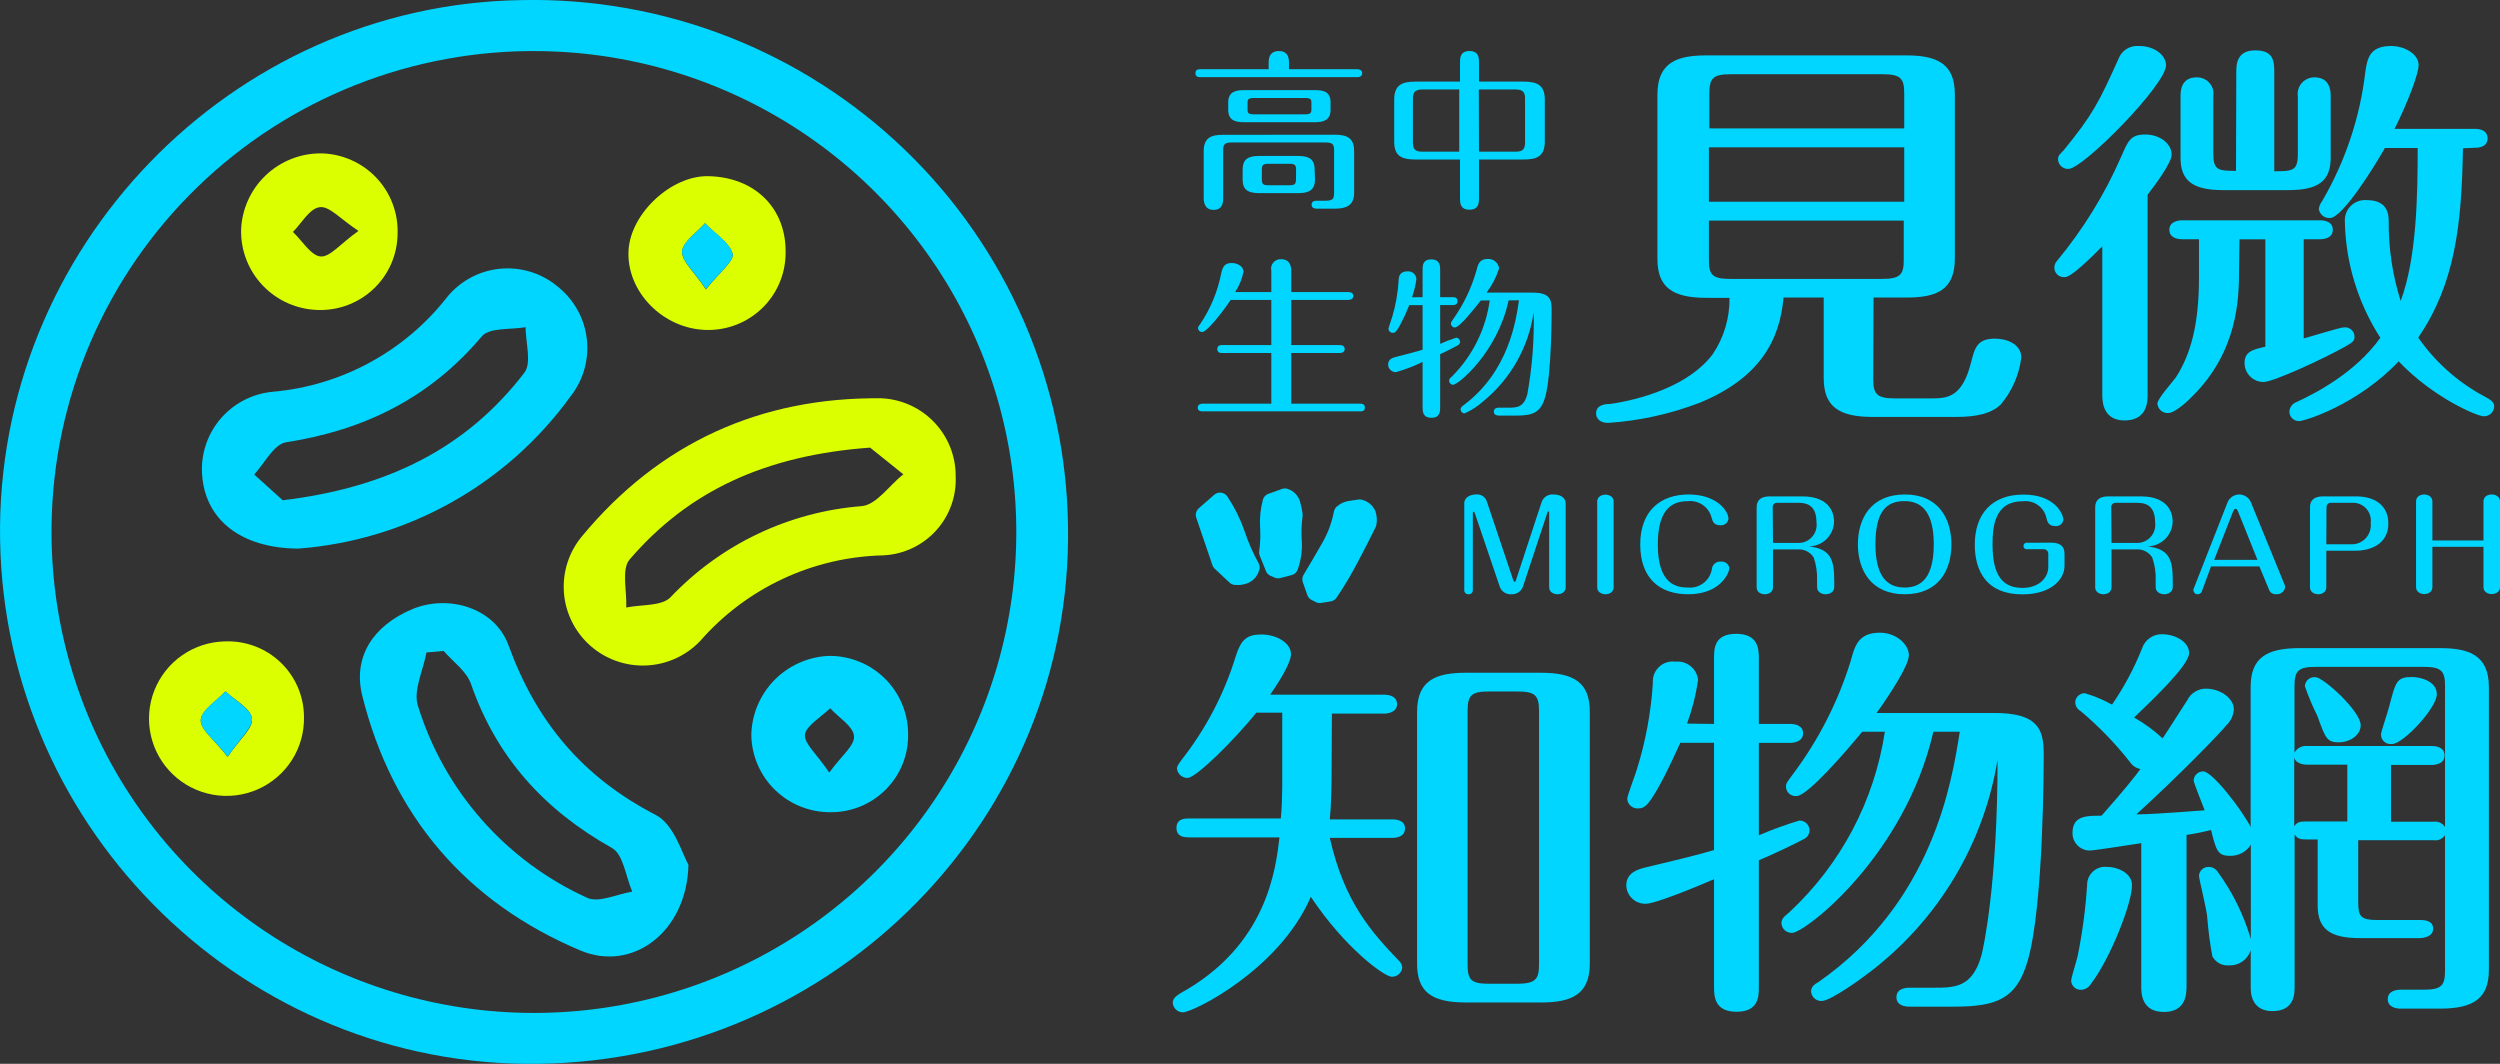 <svg width="141" height="60" viewBox="0 0 141 60" fill="none" xmlns="http://www.w3.org/2000/svg">
<rect x="0" y="0" width="141" height="60" fill="#333333" stroke="none"/>
<g clip-path="url(#clip0_165_2)">
<path d="M105.652 21.401C105.652 22.234 105.861 22.469 106.879 22.469H109.021C109.931 22.469 110.687 22.308 111.163 20.461C111.372 19.628 111.506 19.099 112.518 19.099C113.198 19.099 114.002 19.42 114.002 20.167C113.88 21.136 113.482 22.049 112.856 22.8C112.32 23.334 111.452 23.515 110.306 23.515H105.62C103.692 23.515 102.857 22.917 102.857 21.321V16.782H100.591C100.382 19.206 99.236 21.331 95.851 22.72C94.199 23.353 92.46 23.735 90.694 23.852C90.158 23.852 90.019 23.526 90.019 23.318C90.019 22.853 90.485 22.784 90.801 22.784C92.493 22.549 95.278 21.764 96.606 19.964C97.234 19.028 97.561 17.924 97.544 16.798H96.242C94.314 16.798 93.479 16.195 93.479 14.604V5.323C93.479 3.497 94.625 3.124 96.242 3.124H107.521C109.342 3.124 110.253 3.658 110.253 5.323V14.588C110.253 16.366 109.214 16.782 107.521 16.782H105.668L105.652 21.401ZM107.398 7.24V5.254C107.398 4.421 107.189 4.186 106.177 4.186H97.608C96.644 4.186 96.408 4.394 96.408 5.254V7.24H107.398ZM96.382 8.308V11.379H107.398V8.308H96.382ZM96.382 12.441V14.662C96.382 15.495 96.564 15.73 97.581 15.73H106.15C107.189 15.73 107.371 15.474 107.371 14.662V12.441H96.382Z" fill="#00D6FF"/>
<path d="M118.57 13.893C117.949 14.518 116.83 15.629 116.465 15.629C116.39 15.638 116.313 15.631 116.241 15.608C116.168 15.585 116.101 15.547 116.044 15.497C115.988 15.446 115.942 15.384 115.912 15.315C115.881 15.246 115.865 15.171 115.866 15.095C115.865 14.95 115.921 14.81 116.021 14.705C117.485 12.94 118.695 10.979 119.615 8.88C120.032 7.935 120.15 7.587 120.996 7.587C121.843 7.587 122.48 8.121 122.48 8.719C122.48 9.184 121.569 10.407 121.125 10.983V22.33C121.125 22.976 120.889 23.713 119.823 23.713C118.758 23.713 118.57 22.885 118.57 22.33V13.893ZM122.164 3.679C122.164 4.79 117.478 9.526 116.669 9.526C116.523 9.535 116.38 9.487 116.269 9.392C116.158 9.297 116.088 9.163 116.074 9.018C116.074 8.832 116.074 8.789 116.385 8.484C118.024 6.477 118.388 5.756 119.486 3.311C119.571 3.087 119.725 2.897 119.927 2.768C120.129 2.639 120.366 2.578 120.605 2.595C121.516 2.574 122.164 3.124 122.164 3.679ZM126.282 15.234C126.282 16.803 126.229 19.831 123.605 22.394C123.476 22.533 122.694 23.296 122.276 23.296C122.126 23.302 121.98 23.25 121.868 23.15C121.756 23.051 121.688 22.912 121.677 22.762C121.677 22.485 122.56 21.513 122.721 21.283C123.551 19.986 124.022 18.325 124.022 15.666V13.493H123.085C122.823 13.493 122.351 13.424 122.351 12.959C122.351 12.495 122.849 12.425 123.085 12.425H130.84C131.103 12.425 131.569 12.495 131.569 12.959C131.569 13.424 131.103 13.493 130.84 13.493H129.93V19.089C130.294 18.993 131.986 18.464 132.195 18.464C132.271 18.455 132.347 18.462 132.42 18.485C132.493 18.507 132.559 18.545 132.616 18.596C132.673 18.646 132.718 18.708 132.749 18.778C132.78 18.847 132.796 18.922 132.795 18.998C132.795 19.206 132.715 19.297 132.297 19.532C131.076 20.226 128.211 21.545 127.664 21.545C127.38 21.545 127.108 21.432 126.907 21.232C126.706 21.032 126.593 20.76 126.593 20.477C126.593 19.804 127.091 19.713 127.766 19.553V13.498H126.309L126.282 15.234ZM126.127 4.021C126.127 3.513 126.229 2.841 127.198 2.841C128.168 2.841 128.269 3.375 128.269 4.021V9.659C129.314 9.659 129.598 9.632 129.598 8.687V5.43C129.578 5.297 129.588 5.161 129.627 5.032C129.665 4.902 129.731 4.783 129.82 4.681C129.909 4.58 130.019 4.499 130.142 4.444C130.266 4.389 130.4 4.361 130.535 4.362C131.451 4.362 131.451 5.195 131.451 5.43V8.896C131.451 10.214 130.744 10.722 129.078 10.722H125.356C123.583 10.722 122.983 10.118 122.983 8.896V5.43C122.983 5.174 122.983 4.362 123.894 4.362C124.03 4.359 124.164 4.386 124.289 4.44C124.413 4.495 124.524 4.576 124.613 4.678C124.703 4.779 124.769 4.9 124.806 5.03C124.844 5.16 124.852 5.297 124.831 5.43V8.666C124.831 9.59 125.094 9.638 126.111 9.638L126.127 4.021ZM138.911 8.362C138.836 12.687 138.472 15.986 136.389 19.041C137.357 20.43 138.641 21.57 140.138 22.367C140.475 22.549 140.673 22.666 140.673 22.944C140.662 23.093 140.594 23.232 140.482 23.332C140.37 23.431 140.223 23.484 140.073 23.478C139.736 23.478 137.262 22.458 135.285 20.381C133.02 22.784 130.021 23.75 129.657 23.75C129.515 23.75 129.378 23.694 129.278 23.594C129.177 23.494 129.121 23.358 129.121 23.216C129.127 23.099 129.167 22.986 129.237 22.891C129.306 22.796 129.402 22.724 129.512 22.682C130.658 22.148 132.843 21.016 134.252 19.051C132.984 17.085 132.29 14.805 132.249 12.468C132.242 12.305 132.27 12.143 132.331 11.993C132.392 11.842 132.485 11.707 132.603 11.595C132.722 11.483 132.863 11.398 133.017 11.345C133.171 11.292 133.334 11.272 133.497 11.288C134.67 11.288 134.723 12.099 134.723 12.489C134.711 14.01 134.939 15.524 135.398 16.974C136.308 14.54 136.357 10.983 136.357 8.346H134.509C133.909 9.414 132.11 12.297 131.408 12.297C131.259 12.305 131.112 12.258 130.996 12.164C130.88 12.07 130.804 11.937 130.781 11.79C130.801 11.63 130.864 11.479 130.963 11.352C132.28 9.098 133.114 6.596 133.411 4.005C133.518 3.311 133.647 2.595 134.846 2.595C135.703 2.595 136.41 3.102 136.41 3.663C136.41 4.149 135.837 5.697 135.055 7.267H139.57C139.806 7.267 140.298 7.315 140.298 7.801C140.298 8.287 139.827 8.335 139.57 8.335L138.911 8.362Z" fill="#00D6FF"/>
<path d="M75.103 43.416C75.103 44.297 75.076 45.519 75.001 46.213H78.515C78.751 46.213 79.243 46.261 79.243 46.721C79.243 47.18 78.804 47.255 78.515 47.255H75.001C75.805 50.859 77.369 52.594 78.879 54.164C78.994 54.264 79.068 54.403 79.088 54.554C79.078 54.703 79.01 54.843 78.898 54.943C78.785 55.043 78.638 55.095 78.488 55.088C78.097 55.088 75.885 53.513 73.93 50.581C72.163 54.693 67.289 57.095 66.716 57.095C66.57 57.096 66.43 57.041 66.324 56.941C66.217 56.842 66.153 56.706 66.143 56.561C66.143 56.305 66.352 56.166 66.561 56.027C71.483 53.326 71.954 48.979 72.163 47.228H67.08C66.85 47.228 66.352 47.228 66.352 46.694C66.352 46.16 66.85 46.16 67.08 46.16H72.238C72.291 45.765 72.318 44.66 72.318 44.403V40.196H70.856C69.689 41.653 67.471 43.875 66.979 43.875C66.83 43.877 66.686 43.823 66.574 43.724C66.463 43.625 66.394 43.489 66.379 43.341C66.379 43.223 66.459 43.111 66.641 42.855C68.022 41.099 69.062 39.101 69.71 36.965C69.999 36.09 70.31 35.785 71.145 35.785C71.981 35.785 72.811 36.25 72.811 36.896C72.811 37.403 72.109 38.498 71.638 39.181H78.065C78.322 39.181 78.793 39.251 78.793 39.715C78.793 40.18 78.258 40.249 78.065 40.249H75.119L75.103 43.416ZM89.665 54.345C89.665 56.102 88.621 56.54 86.902 56.54H82.682C80.732 56.54 79.923 55.942 79.923 54.345V40.137C79.923 38.311 81.07 37.943 82.682 37.943H86.902C88.75 37.943 89.665 38.476 89.665 40.137V54.345ZM86.8 40.068C86.8 39.187 86.538 39 85.574 39H83.967C83.008 39 82.773 39.208 82.773 40.068V54.415C82.773 55.269 82.981 55.483 83.967 55.483H85.574C86.591 55.483 86.8 55.232 86.8 54.415V40.068Z" fill="#00D6FF"/>
<path d="M96.671 40.831V37.131C96.671 36.597 96.671 35.748 97.919 35.748C99.166 35.748 99.199 36.602 99.199 37.131V40.831H100.966C101.228 40.831 101.694 40.901 101.694 41.365C101.694 41.83 101.159 41.899 100.966 41.899H99.199V47.11C99.945 46.79 100.708 46.512 101.486 46.278C101.632 46.276 101.773 46.331 101.879 46.43C101.986 46.529 102.05 46.666 102.059 46.811C102.06 46.927 102.027 47.04 101.961 47.136C101.896 47.231 101.803 47.305 101.694 47.345C101.282 47.575 99.873 48.242 99.199 48.52V55.654C99.199 56.188 99.199 57.063 97.945 57.063C96.692 57.063 96.671 56.188 96.671 55.654V49.588C95.707 50.005 93.361 50.971 92.841 50.971C92.699 50.977 92.558 50.956 92.424 50.907C92.291 50.858 92.168 50.783 92.064 50.687C91.96 50.59 91.876 50.474 91.817 50.345C91.758 50.216 91.726 50.077 91.722 49.935C91.722 49.172 92.477 49.006 92.841 48.915C93.912 48.664 95.835 48.2 96.671 47.943V41.894H94.769C94.662 42.102 94.116 43.394 93.468 44.526C92.932 45.45 92.734 45.594 92.397 45.594C92.321 45.6 92.245 45.591 92.172 45.567C92.1 45.543 92.033 45.505 91.975 45.456C91.917 45.406 91.87 45.346 91.836 45.278C91.801 45.21 91.781 45.136 91.776 45.06C91.776 44.873 92.242 43.672 92.311 43.421C92.811 41.829 93.117 40.184 93.222 38.519C93.208 38.352 93.232 38.184 93.293 38.027C93.353 37.87 93.448 37.729 93.57 37.614C93.692 37.498 93.839 37.412 93.999 37.361C94.16 37.309 94.329 37.295 94.496 37.318C94.801 37.285 95.106 37.374 95.345 37.565C95.584 37.756 95.737 38.034 95.771 38.338C95.653 39.181 95.444 40.01 95.15 40.81L96.671 40.831ZM109.042 41.269C107.436 48.269 101.802 52.615 101.073 52.615C100.923 52.621 100.777 52.569 100.665 52.469C100.553 52.37 100.484 52.231 100.473 52.081C100.473 51.825 100.602 51.713 100.912 51.457C103.813 48.766 105.714 45.175 106.306 41.269H105.031C104.196 42.283 101.957 44.895 101.33 44.895C101.255 44.904 101.178 44.897 101.105 44.874C101.033 44.851 100.966 44.813 100.909 44.763C100.852 44.712 100.807 44.65 100.776 44.581C100.745 44.511 100.73 44.436 100.73 44.361C100.73 44.174 100.811 44.083 101.1 43.693C102.553 41.761 103.662 39.593 104.378 37.286C104.613 36.405 104.822 35.684 106.022 35.684C106.959 35.684 107.661 36.351 107.661 36.955C107.661 37.558 106.488 39.309 105.84 40.212H112.481C114.977 40.212 115.266 41.157 115.266 42.545C115.266 43.052 115.266 51.142 114.355 54.212C113.729 56.348 112.609 56.775 110.189 56.775H107.687C107.425 56.775 106.959 56.706 106.959 56.241C106.959 55.776 107.425 55.707 107.687 55.707H109.042C110.237 55.707 111.228 55.707 111.747 53.908C111.881 53.422 112.663 49.748 112.663 42.839C111.884 47.621 109.292 51.922 105.422 54.853C105.213 55.018 103.28 56.455 102.744 56.455C102.594 56.462 102.447 56.41 102.334 56.31C102.222 56.21 102.154 56.07 102.144 55.921C102.144 55.643 102.353 55.504 102.562 55.387C109.021 50.88 110.087 44.088 110.531 41.269H109.042Z" fill="#00D6FF"/>
<path d="M117.922 55.499C117.866 55.592 117.788 55.671 117.695 55.727C117.601 55.784 117.496 55.818 117.387 55.825C117.315 55.83 117.244 55.82 117.176 55.797C117.109 55.775 117.046 55.738 116.993 55.691C116.94 55.644 116.896 55.587 116.865 55.522C116.835 55.458 116.817 55.388 116.814 55.317C116.814 55.13 117.097 54.276 117.178 53.929C117.449 52.603 117.628 51.259 117.713 49.908C117.712 49.764 117.742 49.62 117.801 49.488C117.86 49.356 117.947 49.238 118.055 49.142C118.164 49.045 118.292 48.974 118.43 48.931C118.569 48.888 118.715 48.876 118.859 48.894C119.433 48.894 120.241 49.241 120.241 49.908C120.289 50.811 119.042 54.052 117.922 55.499ZM137.61 56.887H135.398C135.162 56.887 134.67 56.818 134.67 56.353C134.67 55.889 135.141 55.819 135.398 55.819H136.699C137.69 55.819 137.899 55.59 137.899 54.751V47.11C137.828 47.214 137.728 47.294 137.613 47.344C137.497 47.393 137.37 47.408 137.246 47.388H133.004V50.923C133.004 51.686 133.159 51.889 134.075 51.889H136.523C136.732 51.889 137.23 51.916 137.23 52.375C137.23 52.834 136.694 52.909 136.448 52.909H133.084C131.526 52.909 130.717 52.471 130.717 51.083V47.345H130.064C129.726 47.345 129.571 47.297 129.416 47.068V55.728C129.416 56.449 129.126 57.026 128.162 57.026C127.198 57.026 126.941 56.332 126.941 55.728V53.593C126.86 53.85 126.696 54.073 126.474 54.228C126.252 54.382 125.985 54.459 125.715 54.447C125.526 54.462 125.337 54.422 125.17 54.332C125.004 54.242 124.867 54.106 124.778 53.94C124.644 53.233 124.549 52.52 124.494 51.804C124.494 51.414 124.022 49.588 124.022 49.38C124.034 49.247 124.096 49.123 124.195 49.033C124.294 48.943 124.424 48.893 124.558 48.894C124.666 48.892 124.772 48.918 124.867 48.971C124.961 49.023 125.039 49.1 125.094 49.193C125.925 50.334 126.552 51.609 126.947 52.962V47.644C126.822 47.841 126.649 48.002 126.443 48.111C126.237 48.221 126.007 48.275 125.774 48.269C125.072 48.269 124.992 47.97 124.703 46.811C124.247 46.928 123.786 47.02 123.321 47.089V55.595C123.321 56.011 123.321 57.074 122.046 57.074C120.771 57.074 120.766 56.006 120.766 55.616V47.554C120.273 47.623 118.163 47.97 117.826 47.97C117.571 47.959 117.33 47.849 117.155 47.663C116.98 47.478 116.884 47.232 116.889 46.977C116.889 46.005 117.671 46.005 118.527 46.005C119.856 44.505 120.455 43.741 120.718 43.373C120.602 43.351 120.492 43.307 120.394 43.243C120.295 43.179 120.211 43.096 120.145 42.999C119.317 41.943 118.382 40.975 117.355 40.11C117.262 40.061 117.185 39.988 117.13 39.899C117.076 39.81 117.046 39.708 117.044 39.603C117.051 39.466 117.11 39.337 117.21 39.243C117.31 39.148 117.442 39.096 117.579 39.096C118.115 39.252 118.631 39.469 119.117 39.742C119.798 38.753 120.366 37.691 120.809 36.576C120.887 36.336 121.04 36.127 121.247 35.982C121.454 35.836 121.702 35.762 121.955 35.769C122.582 35.769 123.465 36.138 123.465 36.837C123.465 37.537 121.28 39.587 120.364 40.468C120.944 40.796 121.483 41.191 121.971 41.643C122.18 41.344 123.117 39.865 123.353 39.507C123.45 39.306 123.602 39.136 123.791 39.018C123.981 38.9 124.2 38.838 124.424 38.84C125.179 38.84 125.988 39.347 125.988 40.014C125.969 40.339 125.83 40.645 125.597 40.874C125.099 41.472 122.967 43.666 120.493 45.93C120.986 45.93 121.869 45.888 124.344 45.701C124.242 45.423 123.722 44.152 123.722 44.014C123.729 43.877 123.789 43.748 123.889 43.653C123.988 43.559 124.121 43.506 124.258 43.506C124.794 43.506 126.524 45.792 126.936 46.646V38.749C126.936 37.109 127.82 36.554 129.694 36.554H137.61C139.217 36.554 140.373 36.923 140.373 38.749V54.693C140.373 56.289 139.538 56.887 137.61 56.887ZM137.899 38.679C137.899 37.846 137.69 37.611 136.699 37.611H130.605C129.619 37.611 129.41 37.841 129.41 38.679V42.449C129.481 42.322 129.587 42.218 129.717 42.151C129.847 42.085 129.994 42.058 130.139 42.075H137.144C137.406 42.075 137.872 42.145 137.872 42.609C137.872 43.074 137.38 43.143 137.144 43.143H134.852V46.347H137.246C137.372 46.327 137.501 46.345 137.618 46.398C137.734 46.451 137.832 46.537 137.899 46.646V38.679ZM129.394 46.603C129.549 46.374 129.705 46.331 130.042 46.331H132.388V43.127H130.123C129.86 43.127 129.469 43.036 129.394 42.737V46.603ZM131.917 41.867C131.242 41.867 131.162 41.659 130.696 40.367C130.425 39.827 130.191 39.271 129.994 38.701C129.997 38.628 130.015 38.556 130.048 38.49C130.08 38.425 130.125 38.366 130.181 38.318C130.237 38.271 130.302 38.235 130.372 38.214C130.442 38.192 130.516 38.185 130.589 38.193C131.033 38.193 133.143 40.11 133.143 40.901C133.143 41.499 132.479 41.867 131.933 41.867H131.917ZM134.889 41.963C134.814 41.972 134.737 41.965 134.664 41.943C134.592 41.92 134.525 41.882 134.468 41.831C134.411 41.781 134.366 41.719 134.335 41.65C134.304 41.58 134.289 41.505 134.289 41.429C134.289 41.248 134.627 40.324 134.755 39.827C135.125 38.418 135.173 38.183 136.062 38.183C136.453 38.183 137.438 38.391 137.438 39.155C137.438 39.918 135.553 41.963 134.905 41.963H134.889Z" fill="#00D6FF"/>
<path d="M30.388 60C13.957 60.24 0.289 46.955 0.005 30.472C-0.278 13.989 13.036 0.251 29.419 0.005C33.399 -0.08 37.357 0.621 41.064 2.068C44.771 3.515 48.154 5.679 51.019 8.435C53.883 11.191 56.172 14.485 57.754 18.127C59.336 21.769 60.179 25.687 60.236 29.655C60.504 46.144 47.114 59.754 30.388 60ZM2.908 29.629C2.834 34.993 4.356 40.259 7.284 44.761C10.211 49.263 14.412 52.798 19.354 54.919C24.297 57.041 29.76 57.653 35.052 56.679C40.343 55.705 45.227 53.189 49.084 49.448C52.941 45.707 55.599 40.91 56.721 35.663C57.844 30.416 57.38 24.954 55.389 19.97C53.398 14.986 49.97 10.702 45.537 7.661C41.104 4.619 35.866 2.957 30.485 2.883C26.912 2.83 23.363 3.48 20.042 4.797C16.721 6.113 13.694 8.069 11.132 10.553C8.571 13.038 6.526 16.001 5.114 19.274C3.703 22.548 2.954 26.066 2.908 29.629Z" fill="#00D6FF"/>
<path d="M36.981 45.962C32.857 43.827 30.249 40.708 28.68 36.394C27.903 34.258 25.258 33.505 23.233 34.365C21.091 35.267 19.88 37.008 20.432 39.24C22.125 46.037 26.323 50.912 32.75 53.614C35.658 54.831 38.733 52.589 38.829 48.776C38.481 48.178 38.026 46.496 36.981 45.962ZM33.114 50.635C30.846 49.604 28.823 48.107 27.178 46.24C25.533 44.374 24.304 42.181 23.57 39.806C23.292 38.946 23.87 37.809 24.052 36.8L25.022 36.714C25.558 37.328 26.318 37.862 26.564 38.578C28.005 42.721 30.699 45.685 34.507 47.821C35.155 48.178 35.289 49.422 35.658 50.288C34.801 50.426 33.762 50.939 33.114 50.635Z" fill="#00D6FF"/>
<path d="M49.712 22.463C42.889 22.389 37.19 24.978 32.831 30.238C32.088 31.124 31.72 32.264 31.805 33.416C31.89 34.567 32.421 35.641 33.286 36.41C34.15 37.178 35.281 37.581 36.439 37.533C37.596 37.486 38.69 36.991 39.488 36.154C40.778 34.676 42.363 33.483 44.142 32.651C45.921 31.819 47.854 31.366 49.819 31.322C50.954 31.269 52.021 30.769 52.786 29.932C53.552 29.095 53.952 27.989 53.9 26.858C53.907 25.728 53.474 24.639 52.694 23.82C51.913 23 50.844 22.514 49.712 22.463ZM48.603 28.545C44.49 28.867 40.644 30.701 37.811 33.692C37.303 34.2 36.167 34.087 35.321 34.264C35.364 33.34 35.037 32.101 35.514 31.551C38.845 27.675 43.183 25.678 49.074 25.245L50.949 26.751C50.172 27.354 49.433 28.476 48.603 28.545Z" fill="#DCFF00"/>
<path d="M16.812 30.942C19.846 30.713 22.793 29.826 25.447 28.343C28.101 26.86 30.398 24.817 32.177 22.357C32.537 21.899 32.803 21.376 32.961 20.816C33.118 20.256 33.163 19.671 33.093 19.094C33.024 18.517 32.841 17.959 32.555 17.453C32.269 16.946 31.886 16.5 31.427 16.141C30.977 15.77 30.457 15.492 29.898 15.323C29.339 15.155 28.751 15.1 28.17 15.16C27.589 15.221 27.026 15.396 26.514 15.677C26.002 15.957 25.551 16.337 25.188 16.793C24.005 18.298 22.525 19.545 20.839 20.457C19.153 21.369 17.298 21.927 15.387 22.095C14.805 22.148 14.24 22.316 13.724 22.59C13.208 22.863 12.752 23.236 12.382 23.686C12.013 24.137 11.736 24.657 11.57 25.215C11.403 25.773 11.35 26.359 11.413 26.938C11.649 29.319 13.582 30.916 16.812 30.942ZM16.126 24.946C20.544 24.263 24.24 22.447 27.159 18.987C27.593 18.453 28.766 18.608 29.644 18.453C29.644 19.324 29.997 20.472 29.574 21.022C26.313 25.267 21.873 27.504 15.944 28.214L14.337 26.762C14.921 26.126 15.451 25.053 16.126 24.946Z" fill="#00D6FF"/>
<path d="M46.761 36.992C45.593 37.037 44.486 37.528 43.67 38.362C42.854 39.197 42.39 40.312 42.374 41.477C42.398 42.644 42.884 43.754 43.726 44.566C44.568 45.377 45.697 45.823 46.868 45.808C47.448 45.809 48.022 45.695 48.556 45.472C49.091 45.248 49.575 44.92 49.981 44.507C50.386 44.094 50.705 43.604 50.917 43.066C51.129 42.528 51.231 41.954 51.217 41.376C51.213 40.796 51.095 40.223 50.869 39.689C50.643 39.155 50.314 38.67 49.9 38.263C49.486 37.856 48.996 37.534 48.457 37.316C47.919 37.098 47.342 36.988 46.761 36.992ZM46.761 43.56C46.075 42.54 45.331 41.915 45.4 41.424C45.47 40.933 46.316 40.436 46.825 39.945C47.302 40.479 48.105 40.943 48.164 41.499C48.223 42.054 47.484 42.583 46.782 43.56H46.761Z" fill="#00D6FF"/>
<path d="M17.931 17.482C18.511 17.501 19.09 17.404 19.632 17.197C20.174 16.989 20.67 16.676 21.088 16.275C21.507 15.874 21.841 15.393 22.071 14.861C22.3 14.329 22.42 13.757 22.424 13.178C22.443 12.6 22.347 12.024 22.141 11.483C21.936 10.942 21.625 10.447 21.227 10.026C20.828 9.605 20.351 9.267 19.821 9.031C19.291 8.795 18.72 8.665 18.14 8.65C16.967 8.637 15.836 9.081 14.987 9.888C14.139 10.695 13.64 11.801 13.598 12.97C13.577 14.14 14.02 15.271 14.832 16.116C15.643 16.961 16.758 17.452 17.931 17.482ZM18.043 11.683C18.579 11.619 19.206 12.356 20.218 13.023C19.2 13.744 18.611 14.513 18.076 14.465C17.54 14.417 17.037 13.573 16.522 13.082C17.015 12.585 17.46 11.752 18.043 11.683Z" fill="#DCFF00"/>
<path d="M39.825 18.608C40.405 18.625 40.983 18.525 41.524 18.316C42.065 18.107 42.559 17.792 42.976 17.391C43.394 16.989 43.727 16.508 43.955 15.976C44.184 15.444 44.304 14.872 44.308 14.294C44.367 11.768 42.594 9.99 39.954 9.937C37.87 9.889 35.573 12.025 35.45 14.112C35.316 16.43 37.378 18.549 39.825 18.608ZM39.761 12.591C40.296 13.157 41.127 13.659 41.319 14.31C41.432 14.7 40.559 15.378 39.814 16.323C39.15 15.324 38.438 14.721 38.47 14.187C38.502 13.653 39.3 13.114 39.761 12.591Z" fill="#DCFF00"/>
<path d="M12.677 36.175C11.813 36.194 10.975 36.468 10.267 36.962C9.56 37.456 9.015 38.148 8.702 38.951C8.388 39.753 8.32 40.63 8.507 41.471C8.693 42.312 9.126 43.079 9.749 43.675C10.372 44.272 11.159 44.67 12.009 44.821C12.86 44.972 13.736 44.868 14.527 44.522C15.319 44.177 15.989 43.605 16.455 42.88C16.921 42.154 17.16 41.308 17.144 40.447C17.144 39.87 17.028 39.3 16.801 38.769C16.574 38.239 16.242 37.759 15.825 37.36C15.408 36.961 14.914 36.65 14.373 36.447C13.832 36.243 13.255 36.151 12.677 36.175ZM12.838 42.689C12.093 41.723 11.279 41.125 11.322 40.596C11.365 40.068 12.216 39.528 12.714 38.994C13.25 39.496 14.123 39.945 14.209 40.511C14.294 41.077 13.518 41.675 12.838 42.689Z" fill="#DCFF00"/>
<path d="M41.319 14.31C41.127 13.643 40.312 13.157 39.761 12.591C39.3 13.124 38.508 13.616 38.47 14.166C38.433 14.716 39.15 15.324 39.814 16.302C40.559 15.378 41.432 14.7 41.319 14.31Z" fill="#00D6FF"/>
<path d="M12.714 38.989C12.216 39.523 11.365 40.03 11.322 40.591C11.279 41.152 12.093 41.718 12.838 42.684C13.518 41.669 14.289 41.018 14.209 40.5C14.128 39.982 13.245 39.491 12.714 38.989Z" fill="#00D6FF"/>
<path d="M71.552 3.903V3.519C71.552 3.188 71.665 2.878 72.136 2.878C72.608 2.878 72.698 3.225 72.698 3.519V3.903H76.544C76.635 3.903 76.828 3.935 76.828 4.127C76.828 4.32 76.646 4.352 76.544 4.352H67.707C67.616 4.352 67.423 4.352 67.423 4.127C67.423 3.903 67.605 3.903 67.707 3.903H71.552ZM75.301 7.598C76.057 7.598 76.373 7.854 76.373 8.522V10.877C76.373 11.592 75.923 11.768 75.301 11.768H74.289C74.209 11.768 73.973 11.768 73.973 11.544C73.973 11.32 74.198 11.32 74.289 11.32H74.766C75.173 11.32 75.243 11.213 75.243 10.866V8.49C75.243 8.153 75.173 8.036 74.766 8.036H69.469C69.057 8.036 68.987 8.153 68.987 8.49V11.16C68.987 11.357 68.987 11.838 68.451 11.838C67.916 11.838 67.889 11.357 67.889 11.16V8.527C67.889 7.78 68.296 7.603 68.96 7.603L75.301 7.598ZM75.044 6.188C75.044 6.765 74.669 6.893 74.177 6.893H70.149C69.614 6.893 69.271 6.749 69.271 6.188V5.777C69.271 5.19 69.678 5.083 70.149 5.083H74.177C74.712 5.083 75.044 5.217 75.044 5.777V6.188ZM74.166 10.129C74.166 10.663 73.888 10.893 73.234 10.893H71.017C70.288 10.893 70.085 10.62 70.085 10.129V9.568C70.085 9.034 70.331 8.794 71.017 8.794H73.213C73.973 8.794 74.145 9.104 74.145 9.568L74.166 10.129ZM73.963 5.788C73.963 5.596 73.92 5.526 73.572 5.526H70.754C70.412 5.526 70.363 5.596 70.363 5.788V6.178C70.363 6.381 70.406 6.45 70.754 6.45H73.572C73.909 6.45 73.963 6.37 73.963 6.178V5.788ZM73.1 9.606C73.1 9.307 73.041 9.237 72.715 9.237H71.552C71.215 9.237 71.167 9.317 71.167 9.606V10.081C71.167 10.38 71.226 10.449 71.552 10.449H72.709C73.036 10.449 73.095 10.38 73.095 10.081L73.1 9.606Z" fill="#00D6FF"/>
<path d="M83.415 11.17C83.415 11.421 83.415 11.827 82.88 11.827C82.344 11.827 82.344 11.432 82.344 11.17V8.997H79.838C79.002 8.997 78.633 8.767 78.633 7.983V5.617C78.633 4.768 79.104 4.603 79.838 4.603H82.344V3.535C82.344 3.284 82.344 2.878 82.88 2.878C83.415 2.878 83.415 3.284 83.415 3.535V4.603H85.922C86.736 4.603 87.127 4.827 87.127 5.617V7.983C87.127 8.842 86.645 8.997 85.922 8.997H83.415V11.17ZM82.301 5.046H80.223C79.773 5.046 79.688 5.249 79.688 5.553V8.052C79.688 8.468 79.88 8.554 80.223 8.554H82.301V5.046ZM83.415 8.554H85.477C85.777 8.554 86.013 8.495 86.013 8.052V5.553C86.013 5.211 85.9 5.046 85.477 5.046H83.405L83.415 8.554Z" fill="#00D6FF"/>
<path d="M71.702 16.472V15.276C71.683 15.194 71.683 15.109 71.702 15.027C71.722 14.945 71.761 14.869 71.816 14.805C71.871 14.741 71.94 14.691 72.018 14.659C72.096 14.626 72.18 14.613 72.265 14.62C72.8 14.62 72.827 15.105 72.827 15.276V16.472H76.04C76.142 16.472 76.33 16.499 76.33 16.691C76.33 16.884 76.132 16.916 76.04 16.916H72.827V19.462H75.558C75.66 19.462 75.842 19.494 75.842 19.687C75.842 19.879 75.65 19.911 75.558 19.911H72.827V22.768H76.694C76.796 22.768 76.978 22.768 76.978 22.992C76.978 23.216 76.785 23.2 76.694 23.2H67.841C67.745 23.2 67.552 23.2 67.552 22.992C67.552 22.784 67.755 22.768 67.841 22.768H71.702V19.911H68.944C68.853 19.911 68.655 19.911 68.655 19.687C68.655 19.462 68.853 19.462 68.944 19.462H71.702V16.916H69.41C68.874 17.722 68.05 18.726 67.803 18.726C67.743 18.727 67.685 18.705 67.641 18.664C67.597 18.623 67.57 18.567 67.568 18.507C67.568 18.464 67.568 18.437 67.68 18.293C68.267 17.427 68.674 16.452 68.874 15.426C68.96 15.025 69.089 14.833 69.469 14.833C69.758 14.833 70.133 14.999 70.133 15.335C70.049 15.74 69.889 16.126 69.662 16.472H71.702Z" fill="#00D6FF"/>
<path d="M80.234 16.761V15.212C80.234 14.988 80.234 14.63 80.721 14.63C81.209 14.63 81.225 14.988 81.225 15.212V16.761H81.921C82.023 16.761 82.205 16.761 82.205 16.985C82.205 17.209 82.001 17.204 81.921 17.204H81.225V19.393C81.518 19.26 81.818 19.144 82.125 19.046C82.184 19.047 82.24 19.071 82.282 19.113C82.324 19.155 82.348 19.211 82.35 19.27C82.348 19.316 82.334 19.36 82.308 19.398C82.283 19.436 82.247 19.466 82.205 19.484C82.039 19.58 81.487 19.863 81.225 19.975V22.971C81.225 23.195 81.225 23.563 80.732 23.563C80.239 23.563 80.234 23.2 80.234 22.971V20.413C79.751 20.65 79.247 20.843 78.729 20.99C78.672 20.99 78.615 20.98 78.561 20.958C78.508 20.937 78.46 20.905 78.419 20.865C78.378 20.825 78.346 20.777 78.323 20.724C78.301 20.671 78.29 20.614 78.29 20.557C78.29 20.237 78.585 20.167 78.729 20.13C79.147 20.023 79.907 19.831 80.234 19.724V17.209H79.484C79.334 17.586 79.164 17.955 78.975 18.314C78.761 18.704 78.686 18.774 78.558 18.774C78.496 18.775 78.435 18.753 78.389 18.711C78.343 18.669 78.315 18.611 78.311 18.549C78.311 18.469 78.493 17.967 78.525 17.861C78.722 17.191 78.843 16.501 78.884 15.805C78.884 15.517 79.013 15.303 79.382 15.303C79.444 15.298 79.505 15.305 79.564 15.324C79.622 15.342 79.677 15.373 79.723 15.412C79.77 15.452 79.809 15.5 79.837 15.555C79.864 15.61 79.881 15.669 79.886 15.73C79.839 16.083 79.757 16.43 79.639 16.766L80.234 16.761ZM85.086 16.942C84.454 19.879 82.248 21.7 81.959 21.7C81.899 21.7 81.842 21.677 81.799 21.636C81.757 21.596 81.731 21.54 81.728 21.481C81.728 21.374 81.782 21.326 81.905 21.219C83.055 20.061 83.797 18.562 84.02 16.948H83.517C83.19 17.375 82.312 18.469 82.066 18.469C82.036 18.471 82.007 18.466 81.979 18.456C81.951 18.447 81.925 18.431 81.903 18.411C81.882 18.392 81.864 18.367 81.851 18.341C81.839 18.314 81.831 18.285 81.83 18.256C81.83 18.181 81.862 18.144 81.975 17.978C82.553 17.157 82.989 16.246 83.265 15.282C83.356 14.913 83.437 14.604 83.908 14.604C84.063 14.595 84.215 14.646 84.334 14.745C84.453 14.844 84.531 14.984 84.551 15.137C84.393 15.63 84.152 16.093 83.838 16.504H86.441C87.427 16.504 87.512 16.899 87.512 17.482C87.512 17.695 87.512 21.086 87.154 22.372C86.907 23.264 86.468 23.44 85.515 23.44H84.535C84.433 23.44 84.251 23.408 84.251 23.216C84.251 23.024 84.433 22.992 84.535 22.992H85.07C85.541 22.992 85.933 22.992 86.141 22.239C86.417 20.708 86.537 19.154 86.5 17.599C86.217 19.573 85.203 21.369 83.656 22.634C83.344 22.912 82.992 23.14 82.612 23.312C82.582 23.313 82.552 23.308 82.523 23.297C82.495 23.286 82.469 23.27 82.448 23.249C82.426 23.228 82.408 23.203 82.396 23.175C82.384 23.148 82.377 23.118 82.376 23.088C82.376 22.976 82.462 22.917 82.542 22.858C85.076 20.968 85.499 18.122 85.67 16.937L85.086 16.942Z" fill="#00D6FF"/>
<path d="M106.627 33.27L106.841 33.372L106.627 33.27Z" fill="#00D6FF"/>
<path d="M69.683 32.491C69.866 32.512 70.051 32.484 70.219 32.411C70.3 32.371 70.371 32.315 70.428 32.244C70.484 32.174 70.525 32.093 70.546 32.005C70.217 31.408 69.942 30.782 69.726 30.136C69.501 29.482 69.193 28.86 68.81 28.283L67.943 29.041L68.853 31.711L69.683 32.491Z" fill="#00D6FF" stroke="#00D6FF" stroke-linecap="round" stroke-linejoin="round"/>
<path d="M72.088 32.117L72.72 31.952C72.886 31.488 72.954 30.995 72.918 30.505C72.887 30.015 72.905 29.523 72.972 29.036C72.942 28.84 72.901 28.646 72.849 28.454C72.825 28.36 72.778 28.273 72.711 28.202C72.645 28.131 72.561 28.078 72.468 28.048L71.708 28.321C71.587 28.771 71.54 29.238 71.569 29.704C71.599 30.188 71.581 30.675 71.515 31.156L71.863 32.021L72.088 32.117Z" fill="#00D6FF" stroke="#00D6FF" stroke-linecap="round" stroke-linejoin="round"/>
<path d="M77.096 28.983C77.055 28.904 76.997 28.835 76.927 28.78C76.857 28.726 76.775 28.688 76.689 28.668L76.153 28.748C75.994 28.77 75.845 28.839 75.725 28.945C75.597 29.613 75.36 30.256 75.023 30.846C74.68 31.444 74.327 32.053 73.952 32.672L74.204 33.393L74.434 33.511L74.969 33.425C75.392 32.802 75.778 32.155 76.126 31.487C76.48 30.825 76.817 30.163 77.138 29.506C77.169 29.331 77.155 29.151 77.096 28.983Z" fill="#00D6FF" stroke="#00D6FF" stroke-linecap="round" stroke-linejoin="round"/>
<path d="M85.338 32.694C85.37 32.785 85.376 32.811 85.424 32.811C85.472 32.811 85.477 32.811 85.509 32.694L86.95 28.31C86.998 28.175 87.091 28.061 87.212 27.984C87.333 27.908 87.477 27.874 87.62 27.888C88.016 27.888 88.305 28.081 88.305 28.39V33.11C88.305 33.516 87.861 33.516 87.844 33.516C87.829 33.516 87.373 33.516 87.373 33.11V28.913C87.373 28.913 87.373 28.844 87.33 28.844C87.287 28.844 87.282 28.881 87.266 28.935L85.884 33.116C85.832 33.241 85.742 33.346 85.627 33.418C85.512 33.49 85.377 33.524 85.242 33.516C85.104 33.527 84.967 33.493 84.85 33.42C84.734 33.347 84.644 33.238 84.594 33.11L83.169 28.913C83.169 28.881 83.137 28.86 83.115 28.86C83.094 28.86 83.067 28.892 83.067 28.913V33.303C83.066 33.332 83.059 33.361 83.046 33.388C83.034 33.414 83.016 33.438 82.994 33.458C82.972 33.478 82.946 33.493 82.918 33.503C82.891 33.513 82.861 33.517 82.832 33.516C82.801 33.519 82.77 33.516 82.741 33.506C82.712 33.497 82.685 33.482 82.662 33.462C82.639 33.442 82.621 33.418 82.607 33.39C82.594 33.363 82.587 33.333 82.585 33.303V28.39C82.585 28.027 82.96 27.888 83.239 27.888C83.376 27.87 83.515 27.903 83.63 27.979C83.745 28.056 83.829 28.172 83.865 28.305L85.338 32.694Z" fill="#00D6FF"/>
<path d="M91.01 33.11C91.01 33.516 90.571 33.516 90.555 33.516C90.538 33.516 90.083 33.516 90.083 33.11V28.305C90.083 27.899 90.522 27.899 90.549 27.899C90.576 27.899 91.01 27.899 91.01 28.305V33.11Z" fill="#00D6FF"/>
<path d="M97.538 32.042C97.538 32.245 97.094 33.516 95.214 33.516C93.607 33.516 92.509 32.619 92.509 30.707C92.509 28.796 93.671 27.888 95.235 27.888C96.799 27.888 97.485 28.796 97.485 29.266C97.47 29.374 97.414 29.471 97.328 29.538C97.242 29.605 97.133 29.636 97.024 29.624C96.655 29.624 96.59 29.405 96.531 29.186C96.455 28.894 96.275 28.641 96.024 28.472C95.774 28.303 95.471 28.23 95.171 28.267C94.1 28.267 93.5 28.972 93.5 30.718C93.5 32.945 94.539 33.137 95.198 33.137C95.511 33.166 95.823 33.077 96.073 32.887C96.323 32.697 96.493 32.42 96.548 32.112C96.551 32.049 96.567 31.988 96.594 31.932C96.622 31.876 96.661 31.826 96.708 31.785C96.756 31.744 96.811 31.713 96.871 31.694C96.931 31.675 96.994 31.668 97.056 31.674C97.169 31.662 97.282 31.693 97.371 31.762C97.461 31.83 97.521 31.931 97.538 32.042Z" fill="#00D6FF"/>
<path d="M99.997 33.11C99.997 33.516 99.563 33.516 99.536 33.516C99.509 33.516 99.075 33.516 99.075 33.11V28.62C99.075 28.198 99.322 27.995 99.825 27.995H101.635C103.349 27.995 103.44 29.122 103.44 29.41C103.436 29.785 103.283 30.143 103.016 30.406C102.748 30.669 102.386 30.816 102.01 30.814C103.215 30.958 103.451 31.492 103.451 32.752V33.094C103.451 33.511 102.996 33.516 102.969 33.516C102.942 33.516 102.482 33.516 102.482 33.094V32.726C102.499 32.287 102.434 31.849 102.289 31.434C102.195 31.291 102.066 31.174 101.914 31.095C101.762 31.017 101.592 30.979 101.421 30.985H99.997V33.11ZM99.997 30.622H101.421C101.569 30.624 101.716 30.595 101.851 30.535C101.986 30.475 102.107 30.387 102.205 30.276C102.302 30.166 102.375 30.035 102.417 29.894C102.459 29.753 102.47 29.604 102.45 29.458C102.45 28.39 101.775 28.358 101.378 28.358H100.216C100.157 28.357 100.099 28.378 100.055 28.418C100.011 28.457 99.985 28.513 99.981 28.572L99.997 30.622Z" fill="#00D6FF"/>
<path d="M110.06 30.702C110.06 32.197 109.31 33.516 107.42 33.516C105.529 33.516 104.785 32.154 104.785 30.702C104.785 29.25 105.513 27.888 107.436 27.888C109.358 27.888 110.06 29.287 110.06 30.702ZM105.775 30.702C105.775 32.406 106.365 33.137 107.42 33.137C108.373 33.137 109.064 32.56 109.064 30.702C109.064 28.988 108.464 28.262 107.42 28.262C106.375 28.262 105.775 28.86 105.775 30.702Z" fill="#00D6FF"/>
<path d="M115.689 30.606C116.182 30.606 116.439 30.804 116.439 31.231V31.919C116.439 32.63 115.748 33.521 114.055 33.521C112.063 33.521 111.378 32.235 111.378 30.713C111.378 29.026 112.309 27.894 114.12 27.894C115.93 27.894 116.374 29.026 116.374 29.314C116.361 29.42 116.306 29.517 116.222 29.584C116.138 29.651 116.032 29.682 115.925 29.672C115.523 29.672 115.469 29.415 115.416 29.202C115.349 28.907 115.174 28.648 114.925 28.477C114.676 28.305 114.371 28.232 114.071 28.273C112.465 28.273 112.379 29.768 112.379 30.724C112.379 32.405 112.915 33.158 114.066 33.158C114.987 33.158 115.523 32.598 115.523 31.978V31.199C115.516 31.139 115.489 31.083 115.444 31.042C115.4 31.001 115.342 30.977 115.282 30.974H114.355C114.328 30.981 114.299 30.982 114.271 30.976C114.243 30.97 114.217 30.957 114.195 30.94C114.173 30.922 114.155 30.9 114.142 30.875C114.13 30.849 114.123 30.821 114.123 30.793C114.123 30.765 114.13 30.737 114.142 30.711C114.155 30.686 114.173 30.663 114.195 30.646C114.217 30.628 114.243 30.616 114.271 30.61C114.299 30.604 114.328 30.605 114.355 30.611L115.689 30.606Z" fill="#00D6FF"/>
<path d="M119.09 33.11C119.09 33.516 118.656 33.516 118.635 33.516C118.613 33.516 118.169 33.516 118.169 33.11V28.62C118.169 28.198 118.415 27.995 118.918 27.995H120.734C122.448 27.995 122.539 29.122 122.539 29.41C122.533 29.785 122.379 30.143 122.111 30.406C121.842 30.669 121.48 30.816 121.104 30.814C122.314 30.958 122.544 31.492 122.544 32.752V33.094C122.544 33.511 122.089 33.516 122.068 33.516C122.046 33.516 121.58 33.516 121.58 33.094V32.726C121.598 32.286 121.531 31.848 121.382 31.434C121.289 31.29 121.161 31.173 121.008 31.094C120.856 31.015 120.686 30.978 120.514 30.985H119.09V33.11ZM119.09 30.622H120.514C120.663 30.625 120.81 30.596 120.946 30.537C121.082 30.477 121.203 30.389 121.301 30.278C121.4 30.168 121.473 30.037 121.515 29.895C121.558 29.754 121.569 29.604 121.548 29.458C121.548 28.39 120.873 28.358 120.477 28.358H119.315C119.255 28.357 119.197 28.378 119.152 28.417C119.107 28.457 119.079 28.512 119.074 28.572L119.09 30.622Z" fill="#00D6FF"/>
<path d="M124.178 33.372C124.159 33.415 124.127 33.452 124.087 33.478C124.047 33.504 124 33.517 123.953 33.516C123.923 33.517 123.892 33.513 123.864 33.503C123.835 33.492 123.809 33.477 123.787 33.456C123.764 33.436 123.746 33.412 123.733 33.384C123.72 33.357 123.713 33.327 123.712 33.297C123.706 33.274 123.706 33.251 123.712 33.228L125.645 28.305C125.702 28.181 125.793 28.076 125.908 28.002C126.023 27.928 126.157 27.889 126.293 27.889C126.43 27.889 126.564 27.928 126.678 28.002C126.793 28.076 126.885 28.181 126.941 28.305L128.848 32.971C128.87 33.012 128.881 33.058 128.88 33.105C128.874 33.165 128.856 33.223 128.828 33.275C128.799 33.328 128.76 33.375 128.713 33.413C128.666 33.45 128.613 33.478 128.555 33.495C128.497 33.512 128.436 33.517 128.377 33.511C128.286 33.52 128.195 33.498 128.119 33.447C128.044 33.396 127.989 33.321 127.964 33.233L127.429 31.946H124.703L124.178 33.372ZM124.879 31.578H127.322L126.25 28.908C126.186 28.743 126.149 28.695 126.084 28.695C126.02 28.695 125.972 28.785 125.918 28.919L124.879 31.578Z" fill="#00D6FF"/>
<path d="M131.204 33.11C131.204 33.516 130.771 33.516 130.749 33.516C130.728 33.516 130.283 33.516 130.283 33.11V28.62C130.283 28.198 130.53 27.995 131.033 27.995H132.865C134.048 27.995 134.702 28.588 134.702 29.522C134.702 30.67 133.732 31.06 132.849 31.06H131.204V33.11ZM131.204 30.697H132.57C132.727 30.707 132.884 30.683 133.031 30.626C133.178 30.569 133.31 30.481 133.418 30.367C133.526 30.253 133.608 30.117 133.658 29.968C133.708 29.82 133.724 29.662 133.706 29.506C133.728 29.357 133.716 29.205 133.671 29.061C133.626 28.918 133.55 28.786 133.447 28.675C133.344 28.565 133.217 28.479 133.077 28.424C132.936 28.369 132.785 28.347 132.634 28.358H131.456C131.396 28.357 131.338 28.378 131.293 28.417C131.248 28.457 131.221 28.512 131.215 28.572L131.204 30.697Z" fill="#00D6FF"/>
<path d="M140.068 30.483V28.294C140.068 27.888 140.502 27.888 140.529 27.888C140.556 27.888 141 27.888 141 28.294V33.1C141 33.505 140.561 33.505 140.534 33.505C140.507 33.505 140.068 33.505 140.068 33.1V30.841H137.187V33.1C137.187 33.505 136.753 33.505 136.732 33.505C136.71 33.505 136.266 33.505 136.266 33.1V28.294C136.266 27.888 136.699 27.888 136.721 27.888C136.742 27.888 137.187 27.888 137.187 28.294V30.483H140.068Z" fill="#00D6FF"/>
</g>
<defs>
<clipPath id="clip0_165_2">
<rect width="141" height="60" fill="white"/>
</clipPath>
</defs>
</svg>
